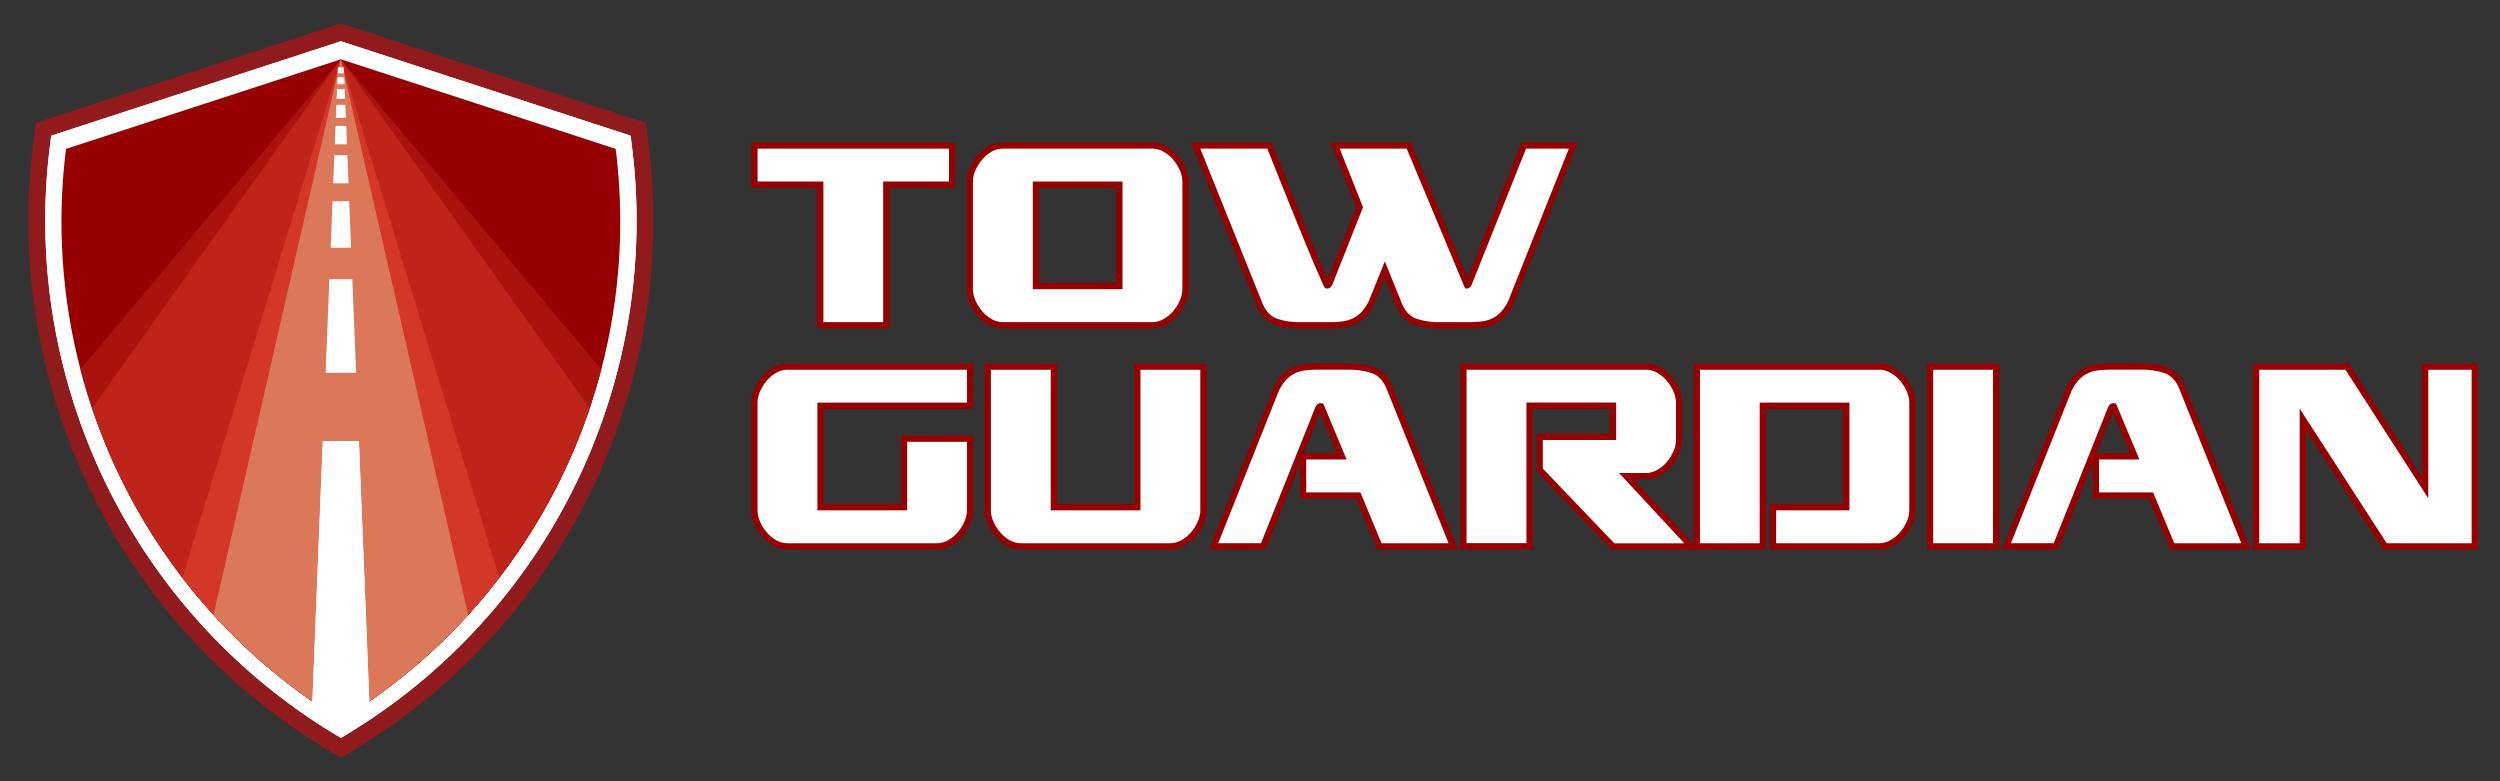 <svg id="Layer_1" data-name="Layer 1" xmlns="http://www.w3.org/2000/svg" xmlns:xlink="http://www.w3.org/1999/xlink" viewBox="0 0 1133.86 354.33"><rect x="0" y="0" width="1133.86" height="354.33" fill="#333333" stroke="none"/><defs><style>.cls-1{fill:none;}.cls-2{fill:#fff;}.cls-3{fill:#911a1d;}.cls-4{clip-path:url(#clip-path);}.cls-5{fill:#960000;}.cls-6{fill:#aa120d;}.cls-7{fill:#be241a;}.cls-8{fill:#d23727;}.cls-9{fill:#dc785a;}</style><clipPath id="clip-path"><path class="cls-1" d="M279.25,67.53,154.59,26.9,29.94,67.53A264.77,264.77,0,0,0,36.61,168q2.6,9.87,5.94,19.48a264,264,0,0,0,65.69,103.18,263.44,263.44,0,0,0,46.35,35.9,263.44,263.44,0,0,0,46.35-35.9,263.16,263.16,0,0,0,18.71-20.14,265.19,265.19,0,0,0,47-83q3.33-9.62,5.94-19.48A265.17,265.17,0,0,0,279.25,67.53Z"/></clipPath></defs><path class="cls-2" d="M150.78,332.38a271.55,271.55,0,0,1-115.17-143c-2.29-6.59-4.34-13.33-6.1-20A271.3,271.3,0,0,1,22.65,66.17l.58-4.64L154.59,18.71,286,61.53l.58,4.64a271.3,271.3,0,0,1-6.85,103.23c-1.76,6.69-3.82,13.42-6.11,20a271.38,271.38,0,0,1-48.29,85.36,274,274,0,0,1-19.23,20.7,271.6,271.6,0,0,1-47.64,36.9l-3.82,2.33Z"/><path class="cls-3" d="M154.59,10.63l-2.37.77L20.86,54.22l-4.62,1.51-.61,4.84-.58,4.65A279.09,279.09,0,0,0,22.1,171.37c1.81,6.88,3.92,13.8,6.28,20.58A279.27,279.27,0,0,0,146.8,339l3.81,2.32,4,2.43,4-2.43,3.82-2.32A279.21,279.21,0,0,0,280.81,192c2.36-6.8,4.47-13.72,6.27-20.58a278.89,278.89,0,0,0,7.05-106.15l-.58-4.65-.6-4.84-4.63-1.51L157,11.4l-2.37-.77Z"/><path class="cls-2" d="M150.78,332.38a271.55,271.55,0,0,1-115.17-143c-2.29-6.59-4.34-13.33-6.1-20A271.3,271.3,0,0,1,22.65,66.17l.58-4.64L154.59,18.71,286,61.53l.58,4.64a271.3,271.3,0,0,1-6.85,103.23c-1.76,6.69-3.82,13.42-6.11,20a271.38,271.38,0,0,1-48.29,85.36,274,274,0,0,1-19.23,20.7,271.6,271.6,0,0,1-47.64,36.9l-3.82,2.33Z"/><path class="cls-2" d="M154.59,18.71,286,61.53l.58,4.64a271.3,271.3,0,0,1-6.85,103.23c-1.76,6.69-3.82,13.42-6.11,20a271.38,271.38,0,0,1-48.29,85.36,274,274,0,0,1-19.23,20.7,271.6,271.6,0,0,1-47.64,36.9l-3.82,2.33-3.81-2.33a271.55,271.55,0,0,1-115.17-143c-2.29-6.59-4.34-13.33-6.1-20A271.3,271.3,0,0,1,22.65,66.17l.58-4.64L154.59,18.71"/><g class="cls-4"><rect class="cls-5" x="-105.89" y="26.9" width="520.96" height="300.85"/><polygon class="cls-6" points="154.59 26.9 -98.22 327.75 407.41 327.75 154.59 26.9"/><polygon class="cls-7" points="154.59 26.9 -59.92 327.75 369.1 327.75 154.59 26.9"/><polygon class="cls-8" points="62.66 327.75 154.59 26.9 246.53 327.75 62.66 327.75"/><polygon class="cls-9" points="154.59 26.9 85.64 327.75 223.54 327.75 154.59 26.9"/><polygon class="cls-2" points="157.54 70.37 157.54 70.37 151.65 70.37 151.64 70.37 151.13 83.14 151.13 83.14 158.05 83.14 158.05 83.14 157.54 70.37"/><polygon class="cls-2" points="157.01 57.1 157.01 57.1 152.18 57.1 152.18 57.1 151.84 65.45 151.84 65.45 157.34 65.45 157.34 65.45 157.01 57.1"/><polygon class="cls-2" points="159.8 126.61 159.79 126.61 149.39 126.61 149.39 126.61 147.68 169.1 147.69 169.1 161.49 169.1 161.5 169.1 159.8 126.61"/><polygon class="cls-2" points="158.38 91.24 158.37 91.24 150.81 91.24 150.81 91.24 149.96 112.36 149.96 112.36 159.22 112.36 159.23 112.36 158.38 91.24"/><polygon class="cls-2" points="162.82 202 162.81 202 146.37 202 146.36 202 141.34 327.75 167.84 327.75 162.82 202"/><polygon class="cls-2" points="156.63 47.53 156.62 47.53 152.56 47.53 152.56 47.53 152.32 53.42 152.32 53.42 156.86 53.42 156.86 53.42 156.63 47.53"/><polygon class="cls-2" points="155.94 30.58 155.94 30.58 153.24 30.58 153.24 30.58 153.13 33.28 153.13 33.28 156.05 33.28 156.05 33.28 155.94 30.58"/><polygon class="cls-2" points="156.12 35 156.12 35 153.06 35 153.06 35 152.93 38.19 152.94 38.19 156.25 38.19 156.25 38.19 156.12 35"/><polygon class="cls-2" points="156.34 40.4 156.34 40.4 152.85 40.4 152.84 40.4 152.67 44.82 152.67 44.82 156.51 44.82 156.52 44.82 156.34 40.4"/></g><polygon class="cls-2" points="167.68 321.48 162.82 200 162.81 200 146.37 200 146.36 200 141.51 321.48 148.03 328.58 161.16 328.58 167.68 321.48"/><polygon class="cls-2" points="372.02 147.51 372.02 83.75 342.17 83.75 342.17 65.99 431.84 65.99 431.84 83.75 401.99 83.75 401.99 147.51 372.02 147.51"/><path class="cls-5" d="M430.42,67.41V82.33H400.57V146.1H373.44V82.33H343.59V67.41h86.83m2.84-2.84h-92.5V85.16H370.6v63.77h32.81V85.16h29.85V64.57Z"/><path class="cls-2" d="M454.84,147.51a11.47,11.47,0,0,1-5.87-1.62,17.52,17.52,0,0,1-4.64-3.9,20.81,20.81,0,0,1-3.2-5.16,14.06,14.06,0,0,1-1.27-5.66V82.33a14.1,14.1,0,0,1,1.27-5.66,20.81,20.81,0,0,1,3.2-5.16,17.52,17.52,0,0,1,4.64-3.9A11.47,11.47,0,0,1,454.84,66h67.84a11.62,11.62,0,0,1,5.78,1.61,17.37,17.37,0,0,1,4.73,3.91,21.29,21.29,0,0,1,3.2,5.17,14.22,14.22,0,0,1,1.27,5.65v48.84a14.27,14.27,0,0,1-1.27,5.66,21,21,0,0,1-3.2,5.16,17.33,17.33,0,0,1-4.72,3.91,11.69,11.69,0,0,1-5.79,1.61Zm52.85-17.75v-46H469.82v46Z"/><path class="cls-5" d="M522.68,67.41a10.25,10.25,0,0,1,5.09,1.42,15.89,15.89,0,0,1,4.34,3.6,19.47,19.47,0,0,1,3,4.81,12.71,12.71,0,0,1,1.15,5.09v48.84a12.68,12.68,0,0,1-1.15,5.09,19.72,19.72,0,0,1-3,4.82,16,16,0,0,1-4.34,3.59,10.26,10.26,0,0,1-5.09,1.43H454.84a10.1,10.1,0,0,1-5.16-1.43,16.52,16.52,0,0,1-4.27-3.59,19.42,19.42,0,0,1-3-4.82,12.7,12.7,0,0,1-1.16-5.09V82.33a12.73,12.73,0,0,1,1.16-5.09,19.18,19.18,0,0,1,3-4.81,16.36,16.36,0,0,1,4.27-3.6,10.09,10.09,0,0,1,5.16-1.42h67.84m-54.27,63.76h40.7V82.33h-40.7v48.84m54.27-66.6H454.84a12.92,12.92,0,0,0-6.58,1.81,19.14,19.14,0,0,0-5,4.22,22.2,22.2,0,0,0-3.42,5.51,15.56,15.56,0,0,0-1.39,6.22v48.84a15.56,15.56,0,0,0,1.39,6.22,22,22,0,0,0,3.42,5.51,19.14,19.14,0,0,0,5,4.22,12.92,12.92,0,0,0,6.58,1.81h67.84a13,13,0,0,0,6.48-1.79,18.87,18.87,0,0,0,5.11-4.24,22.42,22.42,0,0,0,3.42-5.51,15.64,15.64,0,0,0,1.39-6.22V82.33a15.64,15.64,0,0,0-1.39-6.22,22.31,22.31,0,0,0-3.42-5.51,19,19,0,0,0-5.1-4.24,13.11,13.11,0,0,0-6.49-1.79ZM471.24,85.16h35v43.18h-35V85.16Z"/><path class="cls-2" d="M653.33,147.51a33.06,33.06,0,0,1-11.64-1.72c-3.16-1.23-5.57-3.77-7.17-7.56l-6.42-15.9-5.88,14.53a21.85,21.85,0,0,1-3.53,5.45,15.3,15.3,0,0,1-4.34,3.29,16.37,16.37,0,0,1-5.2,1.56,43,43,0,0,1-5.75.35H590.11a33,33,0,0,1-11.64-1.72c-3.16-1.23-5.58-3.77-7.17-7.56L542.29,66h33.45l.35.89q6.24,15.6,10.58,26.38c3,7.36,5.34,13.2,7.26,17.83,2,4.79,3.48,8.35,4.6,10.9s2,4.47,2.51,5.69.72,1.56.83,1.75l.2,0q.72-.18,1.2-1.71l0-.1L616.67,94,605.52,66h33.42l26.49,63.43a2.57,2.57,0,0,0,1.07-1.66l0-.1L691.17,66h22.45l-28.17,70.86a21.93,21.93,0,0,1-3.54,5.46,15,15,0,0,1-4.34,3.29,16.21,16.21,0,0,1-5.2,1.56,42.85,42.85,0,0,1-5.74.35Z"/><path class="cls-5" d="M711.53,67.41l-27.4,68.92a20.17,20.17,0,0,1-3.26,5,13.77,13.77,0,0,1-3.93,3,14.84,14.84,0,0,1-4.75,1.43,43.92,43.92,0,0,1-5.56.34h-13.3a31.51,31.51,0,0,1-11.12-1.63q-4.22-1.64-6.38-6.79l-7.73-19.13-7.19,17.78a20.46,20.46,0,0,1-3.26,5,13.91,13.91,0,0,1-3.93,3,14.91,14.91,0,0,1-4.75,1.43,44,44,0,0,1-5.57.34H590.11A31.53,31.53,0,0,1,579,144.47q-4.2-1.64-6.37-6.79L544.39,67.41h30.39Q581,83,585.36,93.79t7.26,17.84q2.91,7.07,4.61,10.93l2.51,5.7a13.42,13.42,0,0,0,1.09,2.17c.18.22.31.33.4.33l.82.14c1.17-.09,2-1,2.58-2.71L618.19,94,607.61,67.41H638l26.46,63.35.81.14c1.18-.09,2-1,2.58-2.71l24.28-60.78h19.4m4.18-2.84h-25.5l-.71,1.78-23.89,59.81-25-59.85-.73-1.74H603.43L605,68.45,615.14,94l-13,32.72q-.81-1.83-2.33-5.3c-1.11-2.53-2.66-6.18-4.59-10.87S591,100.11,588,92.74c-2.86-7.11-6.42-16-10.58-26.39l-.71-1.78H540.19l1.57,3.89L570,138.74c1.77,4.2,4.45,7,8,8.37a33.66,33.66,0,0,0,12.15,1.82H603.4a46,46,0,0,0,5.94-.36,17.87,17.87,0,0,0,5.64-1.7,16.64,16.64,0,0,0,4.75-3.59,23,23,0,0,0,3.73-5.73l0-.08,0-.08,4.56-11.27,5.11,12.63c1.76,4.19,4.45,7,8,8.36a33.7,33.7,0,0,0,12.15,1.82h13.3a45.86,45.86,0,0,0,5.93-.36,18,18,0,0,0,5.65-1.7,16.79,16.79,0,0,0,4.74-3.59,23.19,23.19,0,0,0,3.74-5.73l0-.09,0-.09,27.41-68.92,1.54-3.88Z"/><path class="cls-2" d="M357.16,247.79a11.53,11.53,0,0,1-5.87-1.61,17.8,17.8,0,0,1-4.65-3.91,21.23,21.23,0,0,1-3.2-5.16,14.27,14.27,0,0,1-1.27-5.66V182.61a14.18,14.18,0,0,1,1.27-5.65,21.29,21.29,0,0,1,3.2-5.17,17.92,17.92,0,0,1,4.65-3.9,11.45,11.45,0,0,1,5.87-1.62H440V184H372.14v46H410V199h30v32.48a14.27,14.27,0,0,1-1.27,5.66,21,21,0,0,1-3.2,5.16,17.19,17.19,0,0,1-4.73,3.91,11.63,11.63,0,0,1-5.79,1.61Z"/><path class="cls-5" d="M438.56,167.69v14.92H370.72v48.84h40.71V200.38h27.13v31.07a12.68,12.68,0,0,1-1.15,5.09,19.75,19.75,0,0,1-3,4.82,15.86,15.86,0,0,1-4.34,3.59,10.2,10.2,0,0,1-5.09,1.43H357.16A10.1,10.1,0,0,1,352,245a16.17,16.17,0,0,1-4.27-3.59,19.75,19.75,0,0,1-3-4.82,12.68,12.68,0,0,1-1.15-5.09V182.61a12.71,12.71,0,0,1,1.15-5.09,19.5,19.5,0,0,1,3-4.81,16.2,16.2,0,0,1,4.27-3.6,10.09,10.09,0,0,1,5.16-1.42h81.4m2.84-2.84H357.16a13,13,0,0,0-6.59,1.81,19.47,19.47,0,0,0-5,4.22,22.2,22.2,0,0,0-3.42,5.51,15.55,15.55,0,0,0-1.38,6.22v48.84a15.48,15.48,0,0,0,1.39,6.23,22.65,22.65,0,0,0,3.41,5.51,19.46,19.46,0,0,0,5,4.21,13,13,0,0,0,6.59,1.81H425a13.06,13.06,0,0,0,6.49-1.79,18.87,18.87,0,0,0,5.11-4.24,22.42,22.42,0,0,0,3.42-5.51,15.6,15.6,0,0,0,1.39-6.22v-33.9H408.59v31.07h-35V185.45H441.4v-20.6Z"/><path class="cls-2" d="M463,247.79a11.56,11.56,0,0,1-5.87-1.61,17.75,17.75,0,0,1-4.64-3.91,20.93,20.93,0,0,1-3.2-5.16,14.23,14.23,0,0,1-1.27-5.66V166.27h30V230h37.87V166.27h30v65.18a14.1,14.1,0,0,1-1.27,5.66,20.74,20.74,0,0,1-3.2,5.16,17.15,17.15,0,0,1-4.72,3.91,11.66,11.66,0,0,1-5.79,1.61Z"/><path class="cls-5" d="M544.39,167.69v63.76a12.7,12.7,0,0,1-1.16,5.09,19.72,19.72,0,0,1-3,4.82,15.86,15.86,0,0,1-4.34,3.59,10.23,10.23,0,0,1-5.09,1.43H463a10.06,10.06,0,0,1-5.15-1.43,16.21,16.21,0,0,1-4.28-3.59,19.72,19.72,0,0,1-3-4.82,12.68,12.68,0,0,1-1.15-5.09V167.69h27.13v63.76h40.7V167.69h27.14m2.83-2.84h-32.8v63.77h-35V164.85h-32.8v66.6a15.65,15.65,0,0,0,1.39,6.23,22.38,22.38,0,0,0,3.42,5.51,19.3,19.3,0,0,0,5,4.21,12.92,12.92,0,0,0,6.58,1.81h67.84a13.06,13.06,0,0,0,6.49-1.79,18.87,18.87,0,0,0,5.11-4.24,22.09,22.09,0,0,0,3.41-5.51,15.6,15.6,0,0,0,1.39-6.22v-66.6Z"/><path class="cls-2" d="M625.66,247.79,616,224.73H591V207h17.6l-9.43-22.63-.36,0c-.5.1-.92.67-1.24,1.71l0,.1-24.64,61.67H550.44l28.18-70.86a21.65,21.65,0,0,1,3.53-5.46,15.2,15.2,0,0,1,4.34-3.29,16.37,16.37,0,0,1,5.13-1.56,44.62,44.62,0,0,1,5.82-.35h13.83A33,33,0,0,1,622.91,168c3.16,1.23,5.58,3.77,7.17,7.56l29,72.24Z"/><path class="cls-5" d="M611.27,167.69a31.6,31.6,0,0,1,11.13,1.62q4.2,1.63,6.38,6.79L657,246.38H626.61L617,223.31H592.42V208.39h18.31L600.15,183l-1.36-.14c-1.17.09-2,1-2.57,2.71l-24.29,60.79h-19.4l27.4-68.93a20.36,20.36,0,0,1,3.26-5,13.86,13.86,0,0,1,3.94-3,14.65,14.65,0,0,1,4.68-1.42,41.53,41.53,0,0,1,5.63-.34h13.83m0-2.84H597.44a43.94,43.94,0,0,0-6,.37,17.76,17.76,0,0,0-5.57,1.69,16.73,16.73,0,0,0-4.75,3.6,23.11,23.11,0,0,0-3.73,5.72l0,.09,0,.09-27.41,68.92-1.54,3.88h25.5l.71-1.78,15-37.59v16.31h25.5L624,247.47l.73,1.74h36.47l-1.56-3.89L631.41,175c-1.77-4.2-4.45-7-8-8.37a33.88,33.88,0,0,0-12.15-1.82Zm-20,40.7L598.72,187l7.76,18.59H591.29Z"/><path class="cls-2" d="M731.55,247.79,698.31,213V198.15h33.25V184H693.69v63.76h-30V166.27h82.82a11.66,11.66,0,0,1,5.79,1.61,17.33,17.33,0,0,1,4.72,3.91,21,21,0,0,1,3.2,5.17,14.09,14.09,0,0,1,1.27,5.65v17a14.09,14.09,0,0,1-1.27,5.65,21.1,21.1,0,0,1-3.2,5.17,17.51,17.51,0,0,1-4.72,3.91,11.63,11.63,0,0,1-5.79,1.61h-9l29.57,31.88Z"/><path class="cls-5" d="M746.54,167.69a10.22,10.22,0,0,1,5.09,1.42,15.89,15.89,0,0,1,4.34,3.6,19.18,19.18,0,0,1,3,4.81,12.73,12.73,0,0,1,1.16,5.09v17a12.73,12.73,0,0,1-1.16,5.09,19.18,19.18,0,0,1-3,4.81,15.89,15.89,0,0,1-4.34,3.6,10.22,10.22,0,0,1-5.09,1.42H734.33l29.58,31.89H732.16l-32.43-33.92V199.57H733v-17h-40.7v63.77H665.14V167.69h81.4m0-2.84H662.3v84.36h32.81V185.45h35v11.29H696.9V213.6l.78.82,32.43,33.92.84.87H770.4L766,244.45l-25.15-27.12h5.71a13.07,13.07,0,0,0,6.49-1.8,18.66,18.66,0,0,0,5.11-4.23,22.28,22.28,0,0,0,3.41-5.51,15.64,15.64,0,0,0,1.39-6.22v-17a15.64,15.64,0,0,0-1.39-6.22,22,22,0,0,0-3.42-5.51,18.76,18.76,0,0,0-5.1-4.23,13,13,0,0,0-6.49-1.8Z"/><path class="cls-2" d="M804.14,247.79V230h33.24V184H799.51v63.76h-30V166.27h82.83a11.62,11.62,0,0,1,5.78,1.61,17.52,17.52,0,0,1,4.73,3.91,21.29,21.29,0,0,1,3.2,5.17,14.26,14.26,0,0,1,1.27,5.65v48.84a14.27,14.27,0,0,1-1.27,5.66,21,21,0,0,1-3.2,5.16,17,17,0,0,1-4.73,3.91,11.62,11.62,0,0,1-5.78,1.61Z"/><path class="cls-5" d="M852.37,167.69a10.18,10.18,0,0,1,5.08,1.42,15.75,15.75,0,0,1,4.34,3.6,19.21,19.21,0,0,1,3,4.81,12.71,12.71,0,0,1,1.15,5.09v48.84a12.68,12.68,0,0,1-1.15,5.09,19.45,19.45,0,0,1-3,4.82,15.71,15.71,0,0,1-4.34,3.59,10.2,10.2,0,0,1-5.08,1.43H805.56V231.45H838.8V182.61H798.1v63.77H771V167.69h81.41m0-2.84H768.13v84.36h32.8V185.45h35v43.17H802.72v20.59h49.65a13,13,0,0,0,6.48-1.79,18.87,18.87,0,0,0,5.11-4.24,22.42,22.42,0,0,0,3.42-5.51,15.64,15.64,0,0,0,1.39-6.22V182.61a15.64,15.64,0,0,0-1.39-6.22,22.61,22.61,0,0,0-3.42-5.51,18.76,18.76,0,0,0-5.1-4.23,13,13,0,0,0-6.49-1.8Z"/><rect class="cls-2" x="875.37" y="166.27" width="29.97" height="81.53"/><path class="cls-5" d="M903.92,167.69v78.69H876.79V167.69h27.13m2.84-2.84H874v84.36h32.81V164.85Z"/><path class="cls-2" d="M985.19,247.79l-9.63-23.06h-25V207h17.61l-9.44-22.63-.36,0c-.49.1-.91.67-1.24,1.71l0,.1-24.64,61.67H910l28.18-70.86a21.83,21.83,0,0,1,3.53-5.46,15.48,15.48,0,0,1,4.34-3.29,16.45,16.45,0,0,1,5.13-1.56,44.73,44.73,0,0,1,5.82-.35h13.84A33,33,0,0,1,982.44,168c3.16,1.23,5.58,3.77,7.17,7.56l29,72.24Z"/><path class="cls-5" d="M970.81,167.69a31.54,31.54,0,0,1,11.12,1.62q4.22,1.63,6.38,6.79l28.22,70.28H986.14l-9.63-23.07H952V208.39h18.32L959.68,183l-1.35-.14c-1.18.09-2,1-2.58,2.71l-24.29,60.79h-19.4l27.41-68.93a20.35,20.35,0,0,1,3.25-5,14,14,0,0,1,3.94-3,14.65,14.65,0,0,1,4.68-1.42,41.63,41.63,0,0,1,5.63-.34h13.84m0-2.84H957a44.15,44.15,0,0,0-6,.37,17.76,17.76,0,0,0-5.57,1.69,16.73,16.73,0,0,0-4.75,3.6,22.92,22.92,0,0,0-3.73,5.72l0,.09,0,.09-27.4,68.92-1.55,3.88h25.5l.71-1.78,15-37.59v16.31h25.51l8.9,21.32.73,1.74h36.47l-1.56-3.89L990.94,175c-1.77-4.2-4.45-7-8-8.37a34,34,0,0,0-12.15-1.82Zm-20,40.7L958.26,187,966,205.55H950.83Z"/><polygon class="cls-2" points="1081.7 247.79 1044.4 190.13 1044.4 247.79 1023.25 247.79 1023.25 166.27 1064.52 166.27 1099.91 221.21 1099.91 166.27 1122.41 166.27 1122.41 247.79 1081.7 247.79"/><path class="cls-5" d="M1121,167.69v78.69h-38.53L1043,185.32v61.06h-18.32V167.69h39.08L1101.33,226V167.69H1121m2.83-2.84h-25.34v51.54l-32.36-50.24-.84-1.3h-43.45v84.36h24V194.93l34.27,53,.84,1.29h42.9V164.85Z"/></svg>